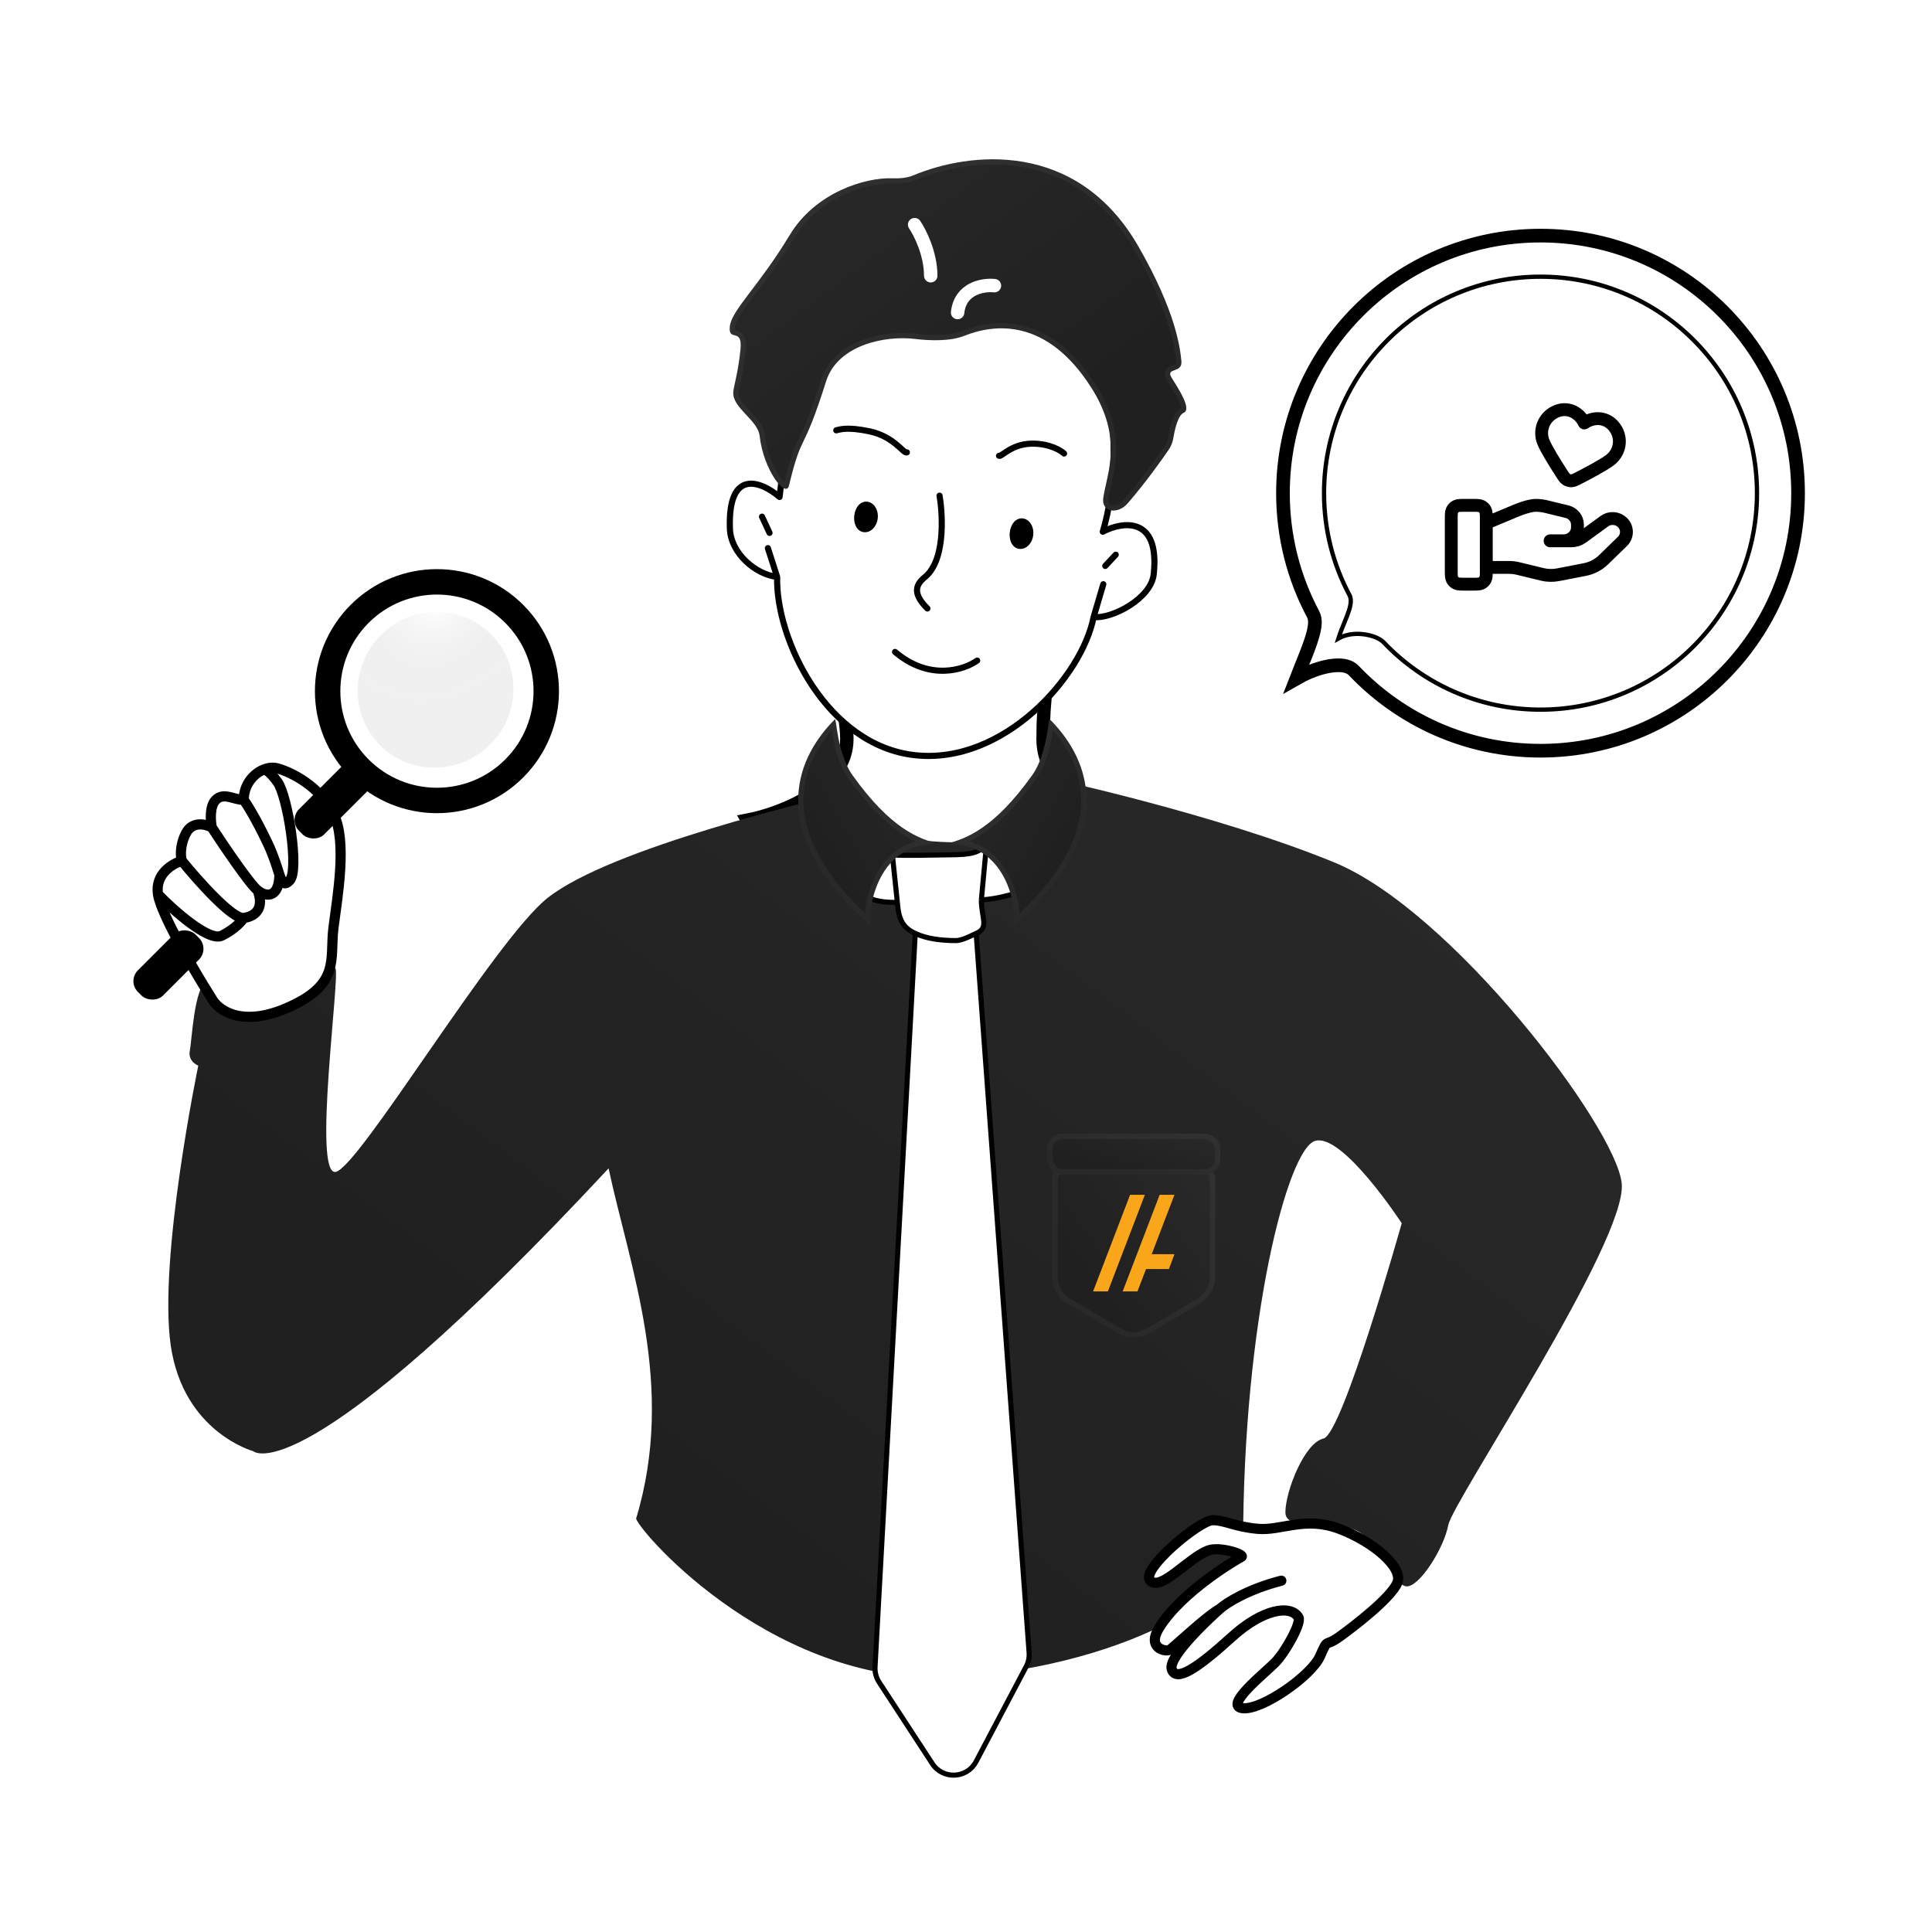 <svg width="380" height="380" viewBox="0 0 380 380" fill="none" xmlns="http://www.w3.org/2000/svg">
<path d="M166.564 145.339C166.564 155.144 153.521 160.083 147 161.326C182.109 225.273 210.979 187.971 221.025 161.326C215.561 159.017 205.162 154.931 205.162 145.339C205.162 129.739 208.864 123.491 208.864 123.491H168.679C155.46 123.491 166.564 133.083 166.564 145.339Z" fill="white" stroke="black" stroke-width="2.644"/>
<g filter="url(#filter0_b_515_77765)">
<path d="M107.637 176.664C97.237 184.967 70.499 229.803 65.999 230.5C61.499 231.197 66.832 192.576 65.999 190.5C65.559 189.4 63.541 198.397 54.389 198.812C45.237 199.227 41.834 192.414 40.661 193C38.165 194.245 37.749 204.624 37.333 206.7C36.917 208.776 38.997 209.606 38.997 209.606C38.997 209.606 31.093 247.655 33.589 264.676C36.085 281.697 49.813 285.433 49.813 285.433C49.813 285.433 59.381 294.567 119.701 229.803C123.861 249.315 133.013 272.564 125.109 298.718C126.357 302.039 153.127 332.346 188.414 329.855C223.702 327.364 246.582 311.588 244.502 303.7C244.502 259.694 253.238 226.067 258.646 224.406C264.054 222.745 275.702 240.597 275.702 240.597C275.702 240.597 264.054 282.112 260.31 282.943C256.566 283.773 252.822 293.321 252.822 297.473C252.822 301.624 263.222 298.303 267.798 301.624C272.374 304.946 274.038 311.588 276.534 312.003C279.03 312.418 284.022 304.53 284.854 299.964C285.686 295.397 320.215 243.918 318.967 232.709C317.719 221.5 285.542 179.096 262.39 169.606C239.239 160.116 206.23 153 206.23 153C203.175 154.845 208.093 165.674 188.414 165.674C168.736 165.674 168.45 157.751 165.878 155.906C160.572 157.356 120.119 166.699 107.637 176.664Z" fill="url(#paint0_linear_515_77765)"/>
</g>
<path d="M180.022 148.544C162.63 146.673 152.541 125.771 152.853 113.469C148.654 113.017 143.73 108.848 143.561 103.976C143.141 91.92 149.812 94.74 153.331 97.747C155.158 80.755 161.396 46.441 190.663 49.589C219.93 52.736 221.928 87.935 216.902 104.583C220.759 102.571 228.161 101.426 226.923 112.941C226.407 117.739 218.694 121.762 215.096 121.376C212.829 133.063 197.414 150.414 180.022 148.544Z" fill="white"/>
<path d="M152.853 113.469C152.541 125.771 162.63 146.673 180.022 148.544C197.414 150.414 212.829 133.063 215.096 121.376M152.853 113.469C148.654 113.017 143.73 108.848 143.561 103.976C143.141 91.92 149.812 94.74 153.331 97.747C155.158 80.755 161.396 46.441 190.663 49.589C219.93 52.736 221.928 87.935 216.902 104.583C220.759 102.571 228.161 101.426 226.923 112.941C226.407 117.739 218.694 121.762 215.096 121.376M152.853 113.469L151.034 107.813M215.096 121.376L217.005 114.908M149.88 101.623L151.357 104.815M219.449 109.104L217.391 111.309" stroke="black" stroke-width="1.206" stroke-linecap="round" stroke-linejoin="round"/>
<g filter="url(#filter1_b_515_77765)">
<path d="M214.665 76.275C220.956 86.181 217.772 92.963 217.009 97.859C216.554 100.784 219.856 101.246 221.792 99.008C225.462 94.766 228.583 90.333 229.916 88.38C230.377 87.704 230.647 86.928 230.783 86.121C231.061 84.466 231.69 81.672 232.824 81.177C234.454 80.464 231.778 76.457 230.456 74.316C229.134 72.176 232.608 73.549 232.363 71.025C232.117 68.5 231.327 61.404 223.943 48.526C211.789 27.331 190.543 29.915 179.649 34.489C178.319 35.047 176.815 35.118 175.373 35.07C170.256 34.9 160.411 37.784 155.313 46.253C149.311 56.222 143.896 60.979 143.548 64.205C143.2 67.431 146.138 64.189 145.636 68.852C145.135 73.516 144.395 75.583 144.238 77.034C143.9 80.167 149.051 82.573 149.406 85.704C150.178 92.518 154.572 98.046 155.182 95.513C157.837 84.492 157.749 89.97 162.481 75C164.73 67.883 173.999 65.932 179.986 66.665C182.926 67.026 186.927 67.143 189.678 66.045C195.564 63.696 205.886 62.452 214.665 76.275Z" fill="url(#paint1_radial_515_77765)"/>
<path d="M214.665 76.275C220.956 86.181 217.772 92.963 217.009 97.859C216.554 100.784 219.856 101.246 221.792 99.008C225.462 94.766 228.583 90.333 229.916 88.38C230.377 87.704 230.647 86.928 230.783 86.121C231.061 84.466 231.69 81.672 232.824 81.177C234.454 80.464 231.778 76.457 230.456 74.316C229.134 72.176 232.608 73.549 232.363 71.025C232.117 68.5 231.327 61.404 223.943 48.526C211.789 27.331 190.543 29.915 179.649 34.489C178.319 35.047 176.815 35.118 175.373 35.07C170.256 34.9 160.411 37.784 155.313 46.253C149.311 56.222 143.896 60.979 143.548 64.205C143.2 67.431 146.138 64.189 145.636 68.852C145.135 73.516 144.395 75.583 144.238 77.034C143.9 80.167 149.051 82.573 149.406 85.704C150.178 92.518 154.572 98.046 155.182 95.513C157.837 84.492 157.749 89.97 162.481 75C164.73 67.883 173.999 65.932 179.986 66.665C182.926 67.026 186.927 67.143 189.678 66.045C195.564 63.696 205.886 62.452 214.665 76.275Z" fill="url(#paint2_linear_515_77765)"/>
<path d="M215.102 75.998C218.304 81.039 219.108 85.313 219 88.961C218.946 90.778 218.667 92.427 218.357 93.92C218.247 94.445 218.136 94.944 218.029 95.422C217.829 96.323 217.644 97.15 217.521 97.939C217.422 98.574 217.535 99.014 217.725 99.303C217.914 99.591 218.215 99.784 218.605 99.862C219.4 100.02 220.531 99.675 221.401 98.669C225.051 94.449 228.16 90.034 229.488 88.088C229.898 87.487 230.146 86.786 230.272 86.035C230.413 85.197 230.645 84.052 230.993 83.045C231.166 82.542 231.375 82.055 231.626 81.652C231.872 81.258 232.193 80.887 232.617 80.702C232.703 80.664 232.744 80.618 232.771 80.556C232.804 80.48 232.829 80.352 232.812 80.148C232.777 79.733 232.587 79.166 232.277 78.5C231.759 77.384 230.984 76.141 230.35 75.126C230.233 74.938 230.12 74.758 230.015 74.589C229.675 74.037 229.48 73.465 229.795 72.974C229.935 72.756 230.139 72.625 230.309 72.538C230.473 72.454 230.66 72.388 230.816 72.332L230.832 72.327C231.189 72.199 231.447 72.099 231.624 71.929C231.762 71.797 231.896 71.575 231.848 71.075C231.609 68.618 230.839 61.593 223.494 48.784C217.497 38.325 209.282 33.761 201.234 32.354C193.163 30.944 185.23 32.707 179.85 34.967C178.412 35.57 176.815 35.636 175.356 35.587C172.888 35.505 169.229 36.163 165.556 37.89C161.89 39.615 158.242 42.392 155.756 46.52C152.964 51.158 150.297 54.675 148.214 57.422C148.047 57.643 147.883 57.859 147.723 58.07C146.647 59.493 145.765 60.682 145.13 61.713C144.49 62.75 144.137 63.572 144.063 64.261C143.98 65.031 144.12 65.225 144.167 65.273C144.198 65.304 144.248 65.337 144.354 65.373C144.432 65.399 144.495 65.415 144.575 65.435C144.633 65.449 144.7 65.466 144.789 65.491C145.161 65.595 145.641 65.787 145.937 66.382C146.204 66.922 146.279 67.718 146.151 68.908C145.898 71.26 145.585 72.96 145.315 74.254C145.234 74.639 145.159 74.983 145.092 75.293C144.928 76.043 144.806 76.6 144.753 77.09C144.685 77.717 144.887 78.339 145.294 78.999C145.704 79.664 146.293 80.322 146.941 81.017C147.017 81.098 147.094 81.18 147.171 81.263C147.739 81.87 148.334 82.506 148.818 83.162C149.369 83.908 149.817 84.733 149.92 85.646C150.297 88.968 151.558 91.976 152.786 93.827C153.411 94.769 153.982 95.343 154.372 95.549C154.497 95.615 154.561 95.621 154.583 95.621C154.6 95.603 154.642 95.545 154.679 95.391C156.013 89.852 156.666 88.431 157.585 86.513L157.638 86.404C158.521 84.562 159.674 82.16 161.987 74.844C163.175 71.085 166.209 68.726 169.646 67.405C173.081 66.086 176.981 65.775 180.049 66.151C182.98 66.51 186.866 66.61 189.486 65.564C192.492 64.365 196.66 63.435 201.215 64.594C205.781 65.756 210.657 68.998 215.102 75.998ZM154.576 95.628C154.576 95.628 154.576 95.627 154.578 95.626C154.576 95.627 154.575 95.628 154.576 95.628Z" stroke="white" stroke-opacity="0.04" stroke-width="1.036"/>
</g>
<path d="M170.565 98.675C171.89 98.818 172.82 100.276 172.642 101.932C172.464 103.588 171.245 104.815 169.92 104.673C168.595 104.53 167.84 103.091 168.018 101.435C168.196 99.779 169.24 98.533 170.565 98.675Z" fill="black"/>
<path d="M200.506 107.962C201.831 108.104 203.049 106.877 203.227 105.221C203.405 103.565 202.476 102.107 201.151 101.964C199.826 101.822 198.781 103.068 198.603 104.724C198.425 106.38 199.181 107.819 200.506 107.962Z" fill="black"/>
<path d="M164.484 84.635C165.105 84.5 166.545 83.899 171 84.833C175.918 85.865 177.727 89.308 178.37 88.972" stroke="black" stroke-width="1.206" stroke-linecap="round"/>
<path d="M196.497 89.649C196.964 89.915 198.893 87.33 202.923 87.26C206.503 87.198 208.84 88.725 209.284 89.204" stroke="black" stroke-width="1.206" stroke-linecap="round"/>
<path d="M184.796 97.491C185.18 99.554 186.395 109.91 181.871 113.556C179.879 115.162 179.669 116.959 182.409 119.681" stroke="black" stroke-width="1.206" stroke-linecap="round"/>
<path d="M192.197 129.925C189.639 131.759 182.828 133.986 176.045 128.227" stroke="black" stroke-width="1.206" stroke-linecap="round"/>
<path d="M179.898 44.184C180.947 45.712 183.048 49.862 183.064 54.231" stroke="white" stroke-width="2.644" stroke-linecap="round" stroke-linejoin="round"/>
<path d="M195.592 56.185C193.393 55.949 188.866 56.675 188.35 61.473" stroke="white" stroke-width="2.644" stroke-linecap="round" stroke-linejoin="round"/>
<path d="M205.5 160.5L208.5 170.5C207.5 172.833 199.818 176.6 193.018 177C193.018 180.523 194.614 182.494 192 183.591L202.413 325.07C202.481 326.004 202.286 326.94 201.849 327.769L191.981 346.484C190.203 349.856 185.456 350.078 183.372 346.886L172.914 330.872C172.332 329.981 172.049 328.927 172.108 327.864L180.018 183.591C177.54 182.425 176.762 180.894 176.5 177.5C172.5 177.5 170.5 177 167 174C164.2 171.6 163.851 166.5 166.018 163.5C167.074 165.142 170.159 167.642 175.518 168.143C177.775 168.355 184.482 168.143 186 168.143C191.982 168.143 191.933 167.552 194 166.5C199.22 163.843 204.784 162.291 205.5 160.5Z" fill="white"/>
<path d="M193.018 177C199.818 176.6 207.5 172.833 208.5 170.5L205.5 160.5C204.784 162.291 199.22 163.843 194 166.5M193.018 177L194 166.5M193.018 177C193.018 180.523 194.614 182.494 192 183.591M176.5 177.5C172.5 177.5 170.5 177 167 174C164.2 171.6 163.851 166.5 166.018 163.5C167.074 165.142 170.159 167.642 175.518 168.143M176.5 177.5L175.518 168.143M176.5 177.5C176.762 180.894 177.54 182.425 180.018 183.591M175.518 168.143C177.775 168.355 184.482 168.143 186 168.143C191.982 168.143 191.933 167.552 194 166.5M192 183.591C191.276 183.895 189.321 185 188.018 185C185.151 185 182.285 184.658 180.018 183.591M192 183.591L202.413 325.07C202.481 326.004 202.286 326.94 201.849 327.769L191.981 346.484C190.203 349.856 185.456 350.078 183.372 346.886L172.914 330.872C172.332 329.981 172.049 328.927 172.108 327.864L180.018 183.591" stroke="black"/>
<g filter="url(#filter2_b_515_77765)">
<path d="M199.5 182.001C221.5 162.401 213.001 148 206.5 141.5C206.167 141 206.114 148.142 203.001 152.5C195.501 163 190.001 165 186.001 166C198.001 165.5 200 178.501 199.5 182.001Z" fill="url(#paint3_radial_515_77765)"/>
<path d="M199.5 182.001C221.5 162.401 213.001 148 206.5 141.5C206.167 141 206.114 148.142 203.001 152.5C195.501 163 190.001 165 186.001 166C198.001 165.5 200 178.501 199.5 182.001Z" fill="url(#paint4_linear_515_77765)"/>
<path d="M197.895 172.257C199.504 175.268 200.07 178.618 200.086 180.772C210.273 171.393 213.347 163.318 213.17 156.852C213 150.606 209.794 145.734 206.757 142.508C206.743 142.6 206.729 142.698 206.714 142.802C206.618 143.445 206.491 144.307 206.301 145.278C205.854 147.563 205.045 150.529 203.422 152.801C199.647 158.086 196.357 161.259 193.482 163.239C191.824 164.381 190.312 165.121 188.939 165.641C193.416 166.348 196.226 169.134 197.895 172.257Z" stroke="white" stroke-opacity="0.04" stroke-width="1.036"/>
</g>
<g filter="url(#filter3_b_515_77765)">
<path d="M171.195 182.001C149.195 162.401 157.694 148 164.195 141.5C164.529 141 164.582 148.142 167.694 152.5C175.194 163 180.694 165 184.694 166C172.694 165.5 170.695 178.501 171.195 182.001Z" fill="url(#paint5_radial_515_77765)"/>
<path d="M171.195 182.001C149.195 162.401 157.694 148 164.195 141.5C164.529 141 164.582 148.142 167.694 152.5C175.194 163 180.694 165 184.694 166C172.694 165.5 170.695 178.501 171.195 182.001Z" fill="url(#paint6_linear_515_77765)"/>
<path d="M172.8 172.257C171.191 175.268 170.625 178.618 170.609 180.772C160.423 171.393 157.348 163.318 157.525 156.852C157.696 150.606 160.901 145.734 163.938 142.508C163.952 142.6 163.966 142.698 163.982 142.802C164.077 143.445 164.204 144.307 164.394 145.278C164.842 147.563 165.65 150.529 167.273 152.801C171.048 158.086 174.339 161.259 177.213 163.239C178.871 164.381 180.384 165.121 181.756 165.641C177.279 166.348 174.469 169.134 172.8 172.257Z" stroke="white" stroke-opacity="0.04" stroke-width="1.036"/>
</g>
<path d="M263.423 321.954C266.38 319.828 273.56 314.302 274.828 311.327C276.095 308.352 270.181 303.251 263.423 300.7C256.664 298.15 252.018 301.125 247.371 300.7C242.725 300.275 241.035 299 238.501 299C235.966 299 224.139 308.777 226.251 310.902C228.363 313.027 233.754 306.404 237.656 304.951C239.939 304.101 245.008 305.801 244.163 306.226C243.319 306.651 232.336 313.027 227.941 320.253C225.556 324.175 229.208 324.929 230.053 324.504C230.729 324.164 236.982 318.128 239.939 316.428C238.501 317.695 229.631 325.779 230.475 328.33C231.32 330.88 235.425 328.2 242.303 321.954C248.387 316.428 253.879 315.578 255.397 318.128C256.011 319.159 252.863 324.929 250.751 327.055C248.639 329.18 240.613 335.556 244.415 335.981C248.216 336.406 257.931 329.605 259.621 325.779C261.311 321.954 260.466 324.079 263.423 321.954Z" fill="white"/>
<path d="M239.939 316.428C238.501 317.695 229.631 325.779 230.475 328.33C231.32 330.88 235.425 328.2 242.303 321.954C248.387 316.428 253.879 315.578 255.397 318.128C256.011 319.159 252.863 324.929 250.751 327.055C248.639 329.18 240.613 335.556 244.415 335.981C248.216 336.406 257.931 329.605 259.621 325.779C261.311 321.954 260.466 324.079 263.423 321.954C266.38 319.828 273.56 314.302 274.828 311.327C276.095 308.352 270.181 303.251 263.423 300.7C256.664 298.15 252.018 301.125 247.371 300.7C242.725 300.275 241.035 299 238.501 299C235.966 299 224.139 308.777 226.251 310.902C228.363 313.027 233.754 306.404 237.656 304.951C239.939 304.101 245.008 305.801 244.163 306.226C243.319 306.651 232.336 313.027 227.941 320.253C225.556 324.175 229.208 324.929 230.053 324.504C230.729 324.164 236.982 318.128 239.939 316.428ZM239.939 316.428C241.309 315.222 245.431 312.602 252.018 310.902" stroke="black" stroke-width="2" stroke-linecap="round" stroke-linejoin="round"/>
<path d="M56.174 198.36C47.389 202.076 42.84 198.618 41.663 196.424C38.395 191.263 31.702 179.933 31.074 175.907C30.447 171.881 33.95 169.842 35.78 169.326C35.519 168.552 35.31 166.384 36.565 163.907C37.82 161.429 40.486 162.1 41.663 162.745C41.402 161.455 41.193 158.565 42.447 157.326C44.016 155.777 45.977 157.325 47.938 157.326C47.938 154.39 49.802 152.19 51.86 151.36C52.787 150.987 53.753 150.891 54.605 151.132C57.35 151.906 62.841 154.616 65.586 160.036C68.332 165.455 66.371 176.294 65.586 182.488C64.802 188.682 67.155 193.714 56.174 198.36Z" fill="white"/>
<path d="M47.938 157.326C45.977 157.325 44.016 155.777 42.447 157.326C41.193 158.565 41.402 161.455 41.663 162.745M47.938 157.326C48.592 158.229 50.448 161.197 52.644 165.842C53.894 168.485 54.494 170.647 54.961 172.036M47.938 157.326C47.938 154.39 49.802 152.19 51.86 151.36M41.663 162.745C40.486 162.1 37.82 161.429 36.565 163.907C35.31 166.384 35.519 168.552 35.78 169.326M41.663 162.745C44.016 166.358 49.115 173.894 50.683 175.133M35.78 169.326C33.95 169.842 30.447 171.881 31.074 175.907M35.78 169.326C38.918 173.197 45.742 180.862 47.938 180.552M31.074 175.907C31.702 179.933 38.395 191.263 41.663 196.424C42.84 198.618 47.389 202.076 56.174 198.36C67.155 193.714 64.802 188.682 65.586 182.488C66.371 176.294 68.332 165.455 65.586 160.036C62.841 154.616 57.35 151.906 54.605 151.132C53.753 150.891 52.787 150.987 51.86 151.36M31.074 175.907C34.212 179.133 41.114 185.275 43.624 184.036C46.134 182.798 47.546 181.198 47.938 180.552M51.86 151.36C52.121 151.278 53.036 151.659 54.605 153.841C56.566 156.569 58.919 171.261 56.958 173.197C55.89 174.252 55.52 173.698 54.961 172.036M50.683 175.133C52.644 176.681 54.924 176.294 54.961 172.036M50.683 175.133C51.86 178.23 50.683 180.165 47.938 180.552" stroke="black" stroke-width="2" stroke-linecap="round" stroke-linejoin="round"/>
<rect x="25" y="192.974" width="15.993" height="7" rx="3" transform="rotate(-45 25 192.974)" fill="black"/>
<rect x="56.69" y="161.285" width="19.268" height="7" rx="3" transform="rotate(-45 56.69 161.285)" fill="black"/>
<circle cx="85.941" cy="135.941" r="21.5" transform="rotate(-45 85.941 135.941)" fill="white" stroke="black" stroke-width="5"/>
<ellipse cx="85.668" cy="135.668" rx="15.428" ry="15.215" transform="rotate(-45 85.668 135.668)" fill="url(#paint7_radial_515_77765)"/>
<path d="M353.657 97C353.657 124.977 330.977 147.657 303 147.657C288.544 147.657 275.504 141.603 266.273 131.889C265.503 131.079 264.329 130.863 263.309 130.85C262.221 130.836 260.958 131.048 259.649 131.433C258.169 131.868 256.561 132.546 254.988 133.45C255.299 132.647 255.633 131.821 255.969 130.989C256.295 130.18 256.624 129.365 256.937 128.56C257.515 127.075 258.04 125.619 258.344 124.376C258.495 123.754 258.603 123.139 258.623 122.571C258.642 122.023 258.584 121.386 258.28 120.818C254.491 113.719 252.343 105.613 252.343 97C252.343 69.023 275.023 46.343 303 46.343C330.977 46.343 353.657 69.023 353.657 97Z" fill="white" stroke="black" stroke-width="2.687"/>
<path d="M345.578 97C345.578 120.515 326.515 139.578 303 139.578C290.85 139.578 279.888 134.489 272.13 126.325C271.75 125.925 271.129 125.565 270.401 125.287C269.664 125.005 268.782 124.793 267.845 124.711C266.353 124.579 264.684 124.772 263.248 125.577C263.611 124.454 264.036 123.407 264.431 122.434C264.613 121.986 264.789 121.554 264.949 121.137C265.256 120.337 265.51 119.585 265.622 118.909C265.734 118.233 265.713 117.582 265.412 117.02C262.227 111.053 260.422 104.238 260.422 97C260.422 73.485 279.485 54.422 303 54.422C326.515 54.422 345.578 73.485 345.578 97Z" stroke="black" stroke-width="0.844"/>
<path d="M292.336 111.604H296.833C297.419 111.604 298.002 111.673 298.57 111.813L303.321 112.967C304.352 113.219 305.426 113.243 306.468 113.041L311.721 112.019C313.109 111.748 314.385 111.084 315.386 110.111L319.103 106.495C320.164 105.464 320.164 103.792 319.103 102.759C318.147 101.83 316.634 101.725 315.553 102.513L311.221 105.674C310.601 106.127 309.846 106.371 309.069 106.371H304.887L307.549 106.371C309.05 106.371 310.265 105.189 310.265 103.729V103.2C310.265 101.988 309.417 100.931 308.209 100.638L304.099 99.639C303.431 99.477 302.746 99.395 302.057 99.395C300.395 99.395 297.387 100.771 297.387 100.771L292.336 102.883M285.445 102.151L285.445 112.142C285.445 113.107 285.445 113.59 285.633 113.958C285.798 114.282 286.062 114.546 286.386 114.711C286.754 114.899 287.237 114.899 288.202 114.899H289.58C290.545 114.899 291.027 114.899 291.395 114.711C291.72 114.546 291.983 114.282 292.148 113.958C292.336 113.59 292.336 113.107 292.336 112.142V102.151C292.336 101.186 292.336 100.704 292.148 100.335C291.983 100.011 291.72 99.748 291.395 99.582C291.027 99.395 290.545 99.395 289.58 99.395H288.202C287.237 99.395 286.754 99.395 286.386 99.582C286.062 99.748 285.798 100.011 285.633 100.335C285.445 100.704 285.445 101.186 285.445 102.151ZM311.615 83.188C310.587 81.037 308.217 79.897 305.911 80.997C303.606 82.097 302.624 84.706 303.589 86.996C304.186 88.412 305.895 91.16 307.113 93.054C307.563 93.753 307.789 94.103 308.117 94.308C308.399 94.483 308.752 94.578 309.084 94.567C309.472 94.554 309.841 94.364 310.581 93.983C312.583 92.952 315.437 91.427 316.662 90.499C318.642 88.998 319.133 86.24 317.65 84.143C316.167 82.046 313.581 81.839 311.615 83.188Z" stroke="black" stroke-width="2.53" stroke-linecap="round" stroke-linejoin="round"/>
<g filter="url(#filter4_b_515_77765)">
<path d="M207 232C207 230.343 208.343 229 210 229H236C237.657 229 239 230.343 239 232V251.147C239 253.272 237.876 255.239 236.045 256.317L226.045 262.207C224.166 263.313 221.834 263.313 219.955 262.207L209.955 256.317C208.124 255.239 207 253.272 207 251.147V232Z" fill="url(#paint8_radial_515_77765)"/>
<path d="M207 232C207 230.343 208.343 229 210 229H236C237.657 229 239 230.343 239 232V251.147C239 253.272 237.876 255.239 236.045 256.317L226.045 262.207C224.166 263.313 221.834 263.313 219.955 262.207L209.955 256.317C208.124 255.239 207 253.272 207 251.147V232Z" fill="url(#paint9_linear_515_77765)"/>
<path d="M207.518 232C207.518 230.629 208.629 229.518 210 229.518H236C237.371 229.518 238.482 230.629 238.482 232V251.147C238.482 253.089 237.455 254.886 235.782 255.871L225.782 261.761C224.065 262.772 221.935 262.772 220.218 261.761L210.218 255.871L209.955 256.317L210.218 255.871C208.545 254.886 207.518 253.089 207.518 251.147V232Z" stroke="white" stroke-opacity="0.04" stroke-width="1.036"/>
</g>
<path d="M225.182 235L217.909 254H215L222.273 235H225.182Z" fill="#FAA61A"/>
<path d="M228.091 235H231L226.527 246.685H231L229.909 249.606H225.409L223.727 254H220.818L228.091 235Z" fill="#FAA61A"/>
<g filter="url(#filter5_b_515_77765)">
<rect x="206" y="223" width="34" height="8" rx="3" fill="url(#paint10_radial_515_77765)"/>
<rect x="206" y="223" width="34" height="8" rx="3" fill="url(#paint11_linear_515_77765)"/>
<rect x="206.518" y="223.518" width="32.964" height="6.964" rx="2.482" stroke="white" stroke-opacity="0.04" stroke-width="1.036"/>
</g>
<defs>
<filter id="filter0_b_515_77765" x="-27.698" y="92.2" width="407.498" height="298.6" filterUnits="userSpaceOnUse" color-interpolation-filters="sRGB">
<feFlood flood-opacity="0" result="BackgroundImageFix"/>
<feGaussianBlur in="BackgroundImageFix" stdDeviation="30.4"/>
<feComposite in2="SourceAlpha" operator="in" result="effect1_backgroundBlur_515_77765"/>
<feBlend mode="normal" in="SourceGraphic" in2="effect1_backgroundBlur_515_77765" result="shape"/>
</filter>
<filter id="filter1_b_515_77765" x="82.719" y="-29.468" width="211.416" height="190.685" filterUnits="userSpaceOnUse" color-interpolation-filters="sRGB">
<feFlood flood-opacity="0" result="BackgroundImageFix"/>
<feGaussianBlur in="BackgroundImageFix" stdDeviation="30.4"/>
<feComposite in2="SourceAlpha" operator="in" result="effect1_backgroundBlur_515_77765"/>
<feBlend mode="normal" in="SourceGraphic" in2="effect1_backgroundBlur_515_77765" result="shape"/>
</filter>
<filter id="filter2_b_515_77765" x="125.2" y="80.675" width="149.295" height="162.126" filterUnits="userSpaceOnUse" color-interpolation-filters="sRGB">
<feFlood flood-opacity="0" result="BackgroundImageFix"/>
<feGaussianBlur in="BackgroundImageFix" stdDeviation="30.4"/>
<feComposite in2="SourceAlpha" operator="in" result="effect1_backgroundBlur_515_77765"/>
<feBlend mode="normal" in="SourceGraphic" in2="effect1_backgroundBlur_515_77765" result="shape"/>
</filter>
<filter id="filter3_b_515_77765" x="96.2" y="80.675" width="149.295" height="162.126" filterUnits="userSpaceOnUse" color-interpolation-filters="sRGB">
<feFlood flood-opacity="0" result="BackgroundImageFix"/>
<feGaussianBlur in="BackgroundImageFix" stdDeviation="30.4"/>
<feComposite in2="SourceAlpha" operator="in" result="effect1_backgroundBlur_515_77765"/>
<feBlend mode="normal" in="SourceGraphic" in2="effect1_backgroundBlur_515_77765" result="shape"/>
</filter>
<filter id="filter4_b_515_77765" x="146.2" y="168.2" width="153.6" height="155.637" filterUnits="userSpaceOnUse" color-interpolation-filters="sRGB">
<feFlood flood-opacity="0" result="BackgroundImageFix"/>
<feGaussianBlur in="BackgroundImageFix" stdDeviation="30.4"/>
<feComposite in2="SourceAlpha" operator="in" result="effect1_backgroundBlur_515_77765"/>
<feBlend mode="normal" in="SourceGraphic" in2="effect1_backgroundBlur_515_77765" result="shape"/>
</filter>
<filter id="filter5_b_515_77765" x="145.2" y="162.2" width="155.6" height="129.6" filterUnits="userSpaceOnUse" color-interpolation-filters="sRGB">
<feFlood flood-opacity="0" result="BackgroundImageFix"/>
<feGaussianBlur in="BackgroundImageFix" stdDeviation="30.4"/>
<feComposite in2="SourceAlpha" operator="in" result="effect1_backgroundBlur_515_77765"/>
<feBlend mode="normal" in="SourceGraphic" in2="effect1_backgroundBlur_515_77765" result="shape"/>
</filter>
<linearGradient id="paint0_linear_515_77765" x1="307.931" y1="160.718" x2="178.264" y2="331.679" gradientUnits="userSpaceOnUse">
<stop stop-color="#292929"/>
<stop offset="1" stop-color="#202020"/>
</linearGradient>
<radialGradient id="paint1_radial_515_77765" cx="0" cy="0" r="1" gradientUnits="userSpaceOnUse" gradientTransform="translate(217.942 38.008) rotate(133.322) scale(81.076 105.164)">
<stop stop-color="white" stop-opacity="0.1"/>
<stop offset="0.67" stop-color="#999999" stop-opacity="0.09"/>
</radialGradient>
<linearGradient id="paint2_linear_515_77765" x1="150.838" y1="29.369" x2="196.875" y2="91.001" gradientUnits="userSpaceOnUse">
<stop stop-color="#292929"/>
<stop offset="1" stop-color="#202020"/>
</linearGradient>
<radialGradient id="paint3_radial_515_77765" cx="0" cy="0" r="1" gradientUnits="userSpaceOnUse" gradientTransform="translate(207.659 144.073) rotate(111.463) scale(40.755 37.386)">
<stop stop-color="white" stop-opacity="0.1"/>
<stop offset="0.67" stop-color="#999999" stop-opacity="0.09"/>
</radialGradient>
<linearGradient id="paint4_linear_515_77765" x1="187.073" y1="143.242" x2="213.306" y2="157.875" gradientUnits="userSpaceOnUse">
<stop stop-color="#292929"/>
<stop offset="1" stop-color="#202020"/>
</linearGradient>
<radialGradient id="paint5_radial_515_77765" cx="0" cy="0" r="1" gradientUnits="userSpaceOnUse" gradientTransform="translate(163.036 144.073) rotate(68.537) scale(40.755 37.386)">
<stop stop-color="white" stop-opacity="0.1"/>
<stop offset="0.67" stop-color="#999999" stop-opacity="0.09"/>
</radialGradient>
<linearGradient id="paint6_linear_515_77765" x1="183.622" y1="143.242" x2="157.389" y2="157.875" gradientUnits="userSpaceOnUse">
<stop stop-color="#292929"/>
<stop offset="1" stop-color="#202020"/>
</linearGradient>
<radialGradient id="paint7_radial_515_77765" cx="0" cy="0" r="1" gradientUnits="userSpaceOnUse" gradientTransform="translate(97.389 124.023) rotate(98.073) scale(27.128 32.016)">
<stop stop-color="white" stop-opacity="0.38"/>
<stop offset="0.64" stop-color="#999999" stop-opacity="0.14"/>
</radialGradient>
<radialGradient id="paint8_radial_515_77765" cx="0" cy="0" r="1" gradientUnits="userSpaceOnUse" gradientTransform="translate(213.974 231.244) rotate(62.254) scale(37.012 41.081)">
<stop stop-color="white" stop-opacity="0.1"/>
<stop offset="0.67" stop-color="#999999" stop-opacity="0.09"/>
</radialGradient>
<linearGradient id="paint9_linear_515_77765" x1="237.761" y1="230.526" x2="212.235" y2="249.576" gradientUnits="userSpaceOnUse">
<stop stop-color="#292929"/>
<stop offset="1" stop-color="#202020"/>
</linearGradient>
<radialGradient id="paint10_radial_515_77765" cx="0" cy="0" r="1" gradientUnits="userSpaceOnUse" gradientTransform="translate(213.41 223.513) rotate(22.243) scale(19.779 18.669)">
<stop stop-color="white" stop-opacity="0.1"/>
<stop offset="0.67" stop-color="#999999" stop-opacity="0.09"/>
</radialGradient>
<linearGradient id="paint11_linear_515_77765" x1="238.684" y1="223.349" x2="235.444" y2="234.587" gradientUnits="userSpaceOnUse">
<stop stop-color="#292929"/>
<stop offset="1" stop-color="#202020"/>
</linearGradient>
</defs>
</svg>
